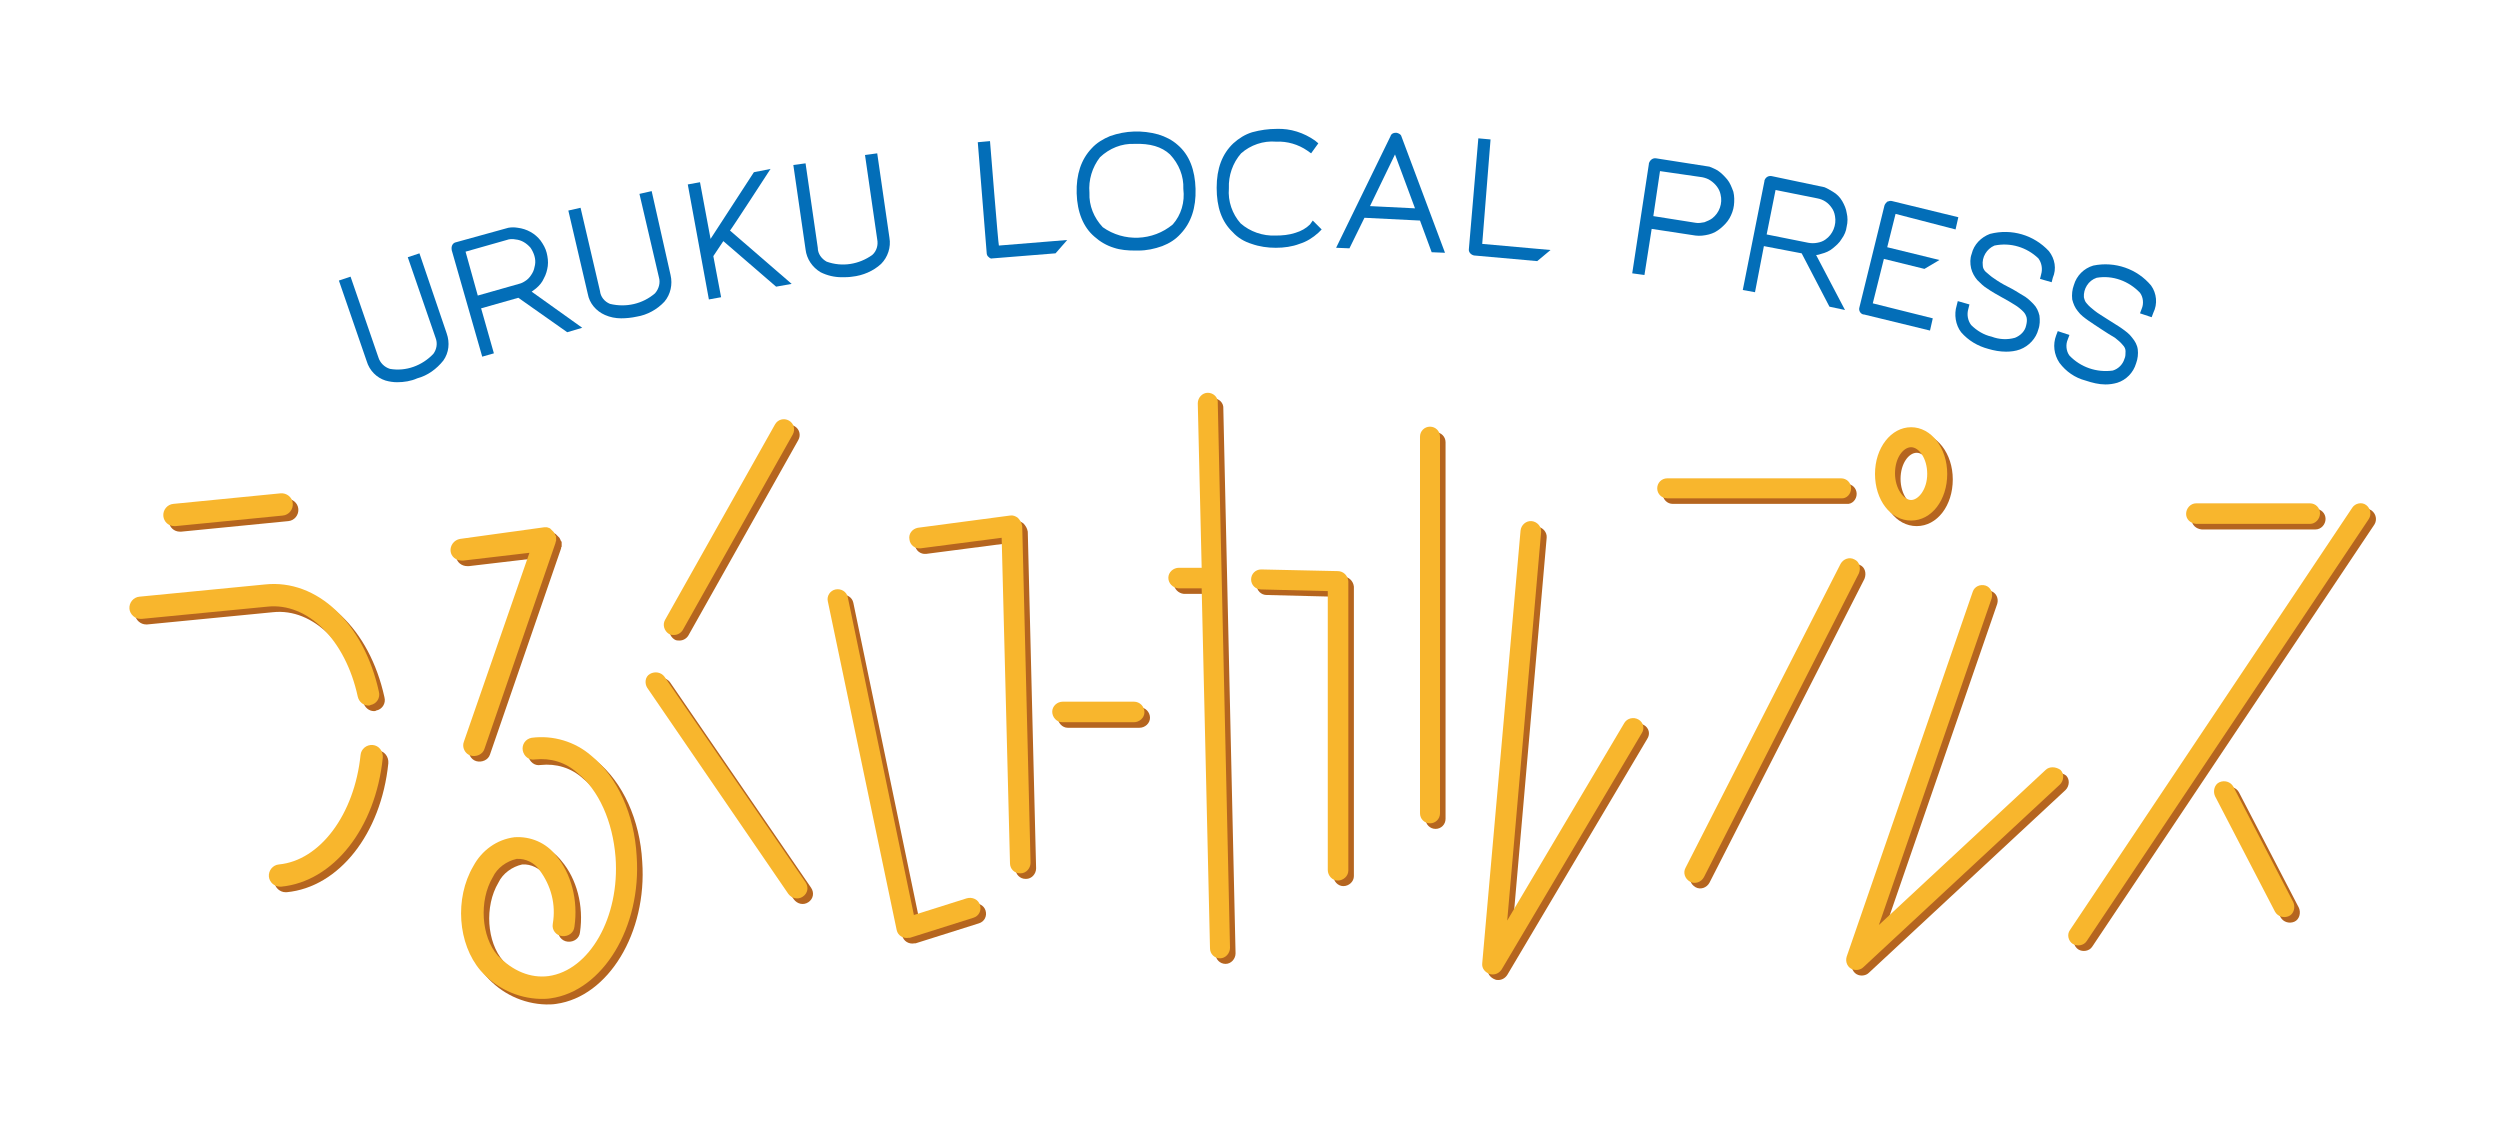 <?xml version="1.0" encoding="UTF-8"?><svg id="_レイヤー_1" xmlns="http://www.w3.org/2000/svg" width="450" height="203.1" viewBox="0 0 450 203.1"><defs><style>.cls-1{fill:none;}.cls-2{fill:#b5651f;}.cls-3{fill:#036eb8;}.cls-4{fill:#f8b62d;}</style></defs><g id="_グループ_16"><rect id="_長方形_16" class="cls-1" width="450" height="203.1"/><g id="_グループ_14"><path id="_パス_2" class="cls-3" d="M75.5,45.6l-2.1.7,5,14.5c.4,1,.2,2.1-.4,2.9-2,2.1-4.9,3.2-7.8,2.7-1-.3-1.8-1.1-2.1-2.1l-5-14.5-2.1.7,5,14.5c.5,1.7,1.8,3,3.4,3.5.7.2,1.4.3,2.1.3,1.2,0,2.5-.2,3.6-.7,1.9-.5,3.5-1.7,4.7-3.2,1-1.4,1.2-3.2.6-4.9l-4.9-14.4h0Z"/><path id="_パス_3" class="cls-3" d="M96.5,51.9c.6-.5,1.1-1.1,1.4-1.8.4-.7.6-1.5.7-2.2.1-.8,0-1.6-.2-2.4-.2-.8-.6-1.5-1.1-2.2-1-1.3-2.5-2.1-4.1-2.3-.6-.1-1.1-.1-1.7,0l-9.4,2.6c-.6.1-.9.7-.8,1.3v.1l5.5,19.2,2.1-.6-2.3-8.1,6.7-1.9,8.8,6.2,2.7-.8-9.1-6.5c.3-.2.5-.4.8-.6h0ZM96.3,47.7c-.1.5-.2,1-.5,1.5s-.6.9-1,1.2-.9.6-1.4.7l-7.4,2.1-2.2-7.9,7.4-2.1c.5-.2,1.1-.2,1.6-.1,1.1.1,2,.7,2.7,1.5.6.9,1,2,.8,3.1h0Z"/><path id="_パス_4" class="cls-3" d="M117.3,34.4l-2.2.5,3.5,15c.3,1,0,2.1-.7,2.9-2.2,1.9-5.2,2.6-8.1,1.9-1-.4-1.7-1.3-1.8-2.3l-3.5-15-2.2.5,3.5,15c.3,1.7,1.5,3.1,3.1,3.8.9.4,1.9.6,2.9.6.9,0,1.9-.1,2.8-.3,1.9-.3,3.7-1.3,5-2.7,1.1-1.3,1.5-3.1,1.1-4.8l-3.4-15.1c0,.1,0,0,0,0Z"/><path id="_パス_5" class="cls-3" d="M138.7,30.4l-3,.6-7.8,12-1.9-10.2-2.2.4,3.8,20.7,2.2-.4-1.4-7.4,1.8-2.7,9.5,8.2,2.8-.5-11.1-9.6c.1,0,7.3-11.1,7.3-11.1h0Z"/><path id="_パス_6" class="cls-3" d="M157.9,27.6l-2.2.3,2.2,15.2c.2,1-.1,2.1-.9,2.8-2.4,1.7-5.4,2.2-8.2,1.2-.9-.5-1.6-1.4-1.6-2.5l-2.2-15.2-2.2.3,2.2,15.2c.2,1.7,1.2,3.2,2.7,4.1,1.2.6,2.5.9,3.8.9.6,0,1.3,0,1.9-.1,1.9-.2,3.8-1,5.2-2.3,1.2-1.2,1.8-3,1.5-4.7l-2.2-15.2h0Z"/><path id="_パス_7" class="cls-3" d="M178.2,25.4l-2.2.2,1.6,19.9c0,.3.1.6.4.8.2.2.4.3.7.2h.1l11.2-.9,2.1-2.4-12.3,1c-.1,0-1.6-18.8-1.6-18.8Z"/><path id="_パス_8" class="cls-3" d="M212,26.1c-1-.9-2.2-1.5-3.5-1.9-2.9-.8-5.9-.7-8.7.3-1.2.5-2.4,1.2-3.3,2.2-1.9,2-2.8,4.7-2.7,8.1s1.2,6.1,3.2,7.8c1,.9,2.2,1.6,3.5,2,1.2.4,2.5.5,3.8.5h.6c1.5,0,2.9-.3,4.3-.8,1.3-.5,2.4-1.2,3.3-2.2,1.9-2,2.8-4.7,2.7-8.1s-1.1-6.1-3.2-7.9h0ZM211.1,40.4c-3.6,3-8.8,3.2-12.6.5-1.6-1.7-2.5-3.9-2.4-6.2-.2-2.3.5-4.6,1.9-6.4,1.7-1.6,3.9-2.5,6.2-2.4,2.8-.1,4.9.5,6.4,1.9,1.6,1.7,2.5,3.9,2.4,6.2.3,2.4-.4,4.7-1.9,6.4h0Z"/><path id="_パス_9" class="cls-3" d="M235.8,40.4c-.7.7-1.6,1.2-2.6,1.5-1.2.4-2.4.5-3.6.5-2.3.1-4.6-.7-6.3-2.2-1.5-1.7-2.3-4-2.1-6.3-.1-2.3.7-4.6,2.2-6.3,1.7-1.5,4-2.3,6.3-2.1,2-.1,4,.5,5.6,1.6l.7.5,1.3-1.8-.6-.5c-2-1.4-4.4-2.2-6.9-2.1-1.5,0-2.9.2-4.4.6-1.3.4-2.4,1.1-3.4,2-2,1.9-3,4.5-3,8s.9,6.1,2.9,8c.9,1,2.1,1.7,3.4,2.1,1.4.5,2.9.7,4.3.7h.1c1.4,0,2.9-.2,4.2-.7,1.3-.4,2.4-1.1,3.4-2l.6-.6-1.6-1.6-.5.7h0Z"/><path id="_パス_10" class="cls-3" d="M251.4,23.9h-.2c-.4,0-.8.2-.9.6l-9.8,20.1,2.4.1,2.7-5.5,10,.5,2.1,5.7,2.4.1-7.9-21.1c-.1-.2-.4-.4-.8-.5h0ZM246.6,37.1l4.5-9.3,3.6,9.7-8.1-.4Z"/><path id="_パス_11" class="cls-3" d="M268.3,25.1l-2.2-.2-1.7,19.9c-.1.6.4,1.1,1,1.2h.1l11.2,1,2.4-2-12.3-1.1,1.5-18.8h0Z"/><path id="_パス_12" class="cls-3" d="M310.9,32.3c-.5-.6-1.1-1.2-1.7-1.6-.5-.3-1-.5-1.5-.7l-9.6-1.5c-.6-.1-1.1.3-1.3.9v.1l-3,19.7,2.2.3,1.3-8.3,7.9,1.2c.8.1,1.6,0,2.4-.2s1.5-.6,2.1-1.1,1.2-1.1,1.6-1.8.7-1.5.8-2.3c.1-.8.1-1.7-.1-2.5-.3-.8-.6-1.6-1.1-2.2h0ZM306.4,31.9c.5.1,1.1.3,1.5.6.9.6,1.6,1.5,1.8,2.5.4,1.6-.2,3.3-1.5,4.3-.4.3-.9.5-1.4.7-.5.1-1.1.2-1.6.1l-7.6-1.2,1.2-8.1,7.6,1.1h0Z"/><path id="_パス_13" class="cls-3" d="M331.6,36.2c-.4-.7-1-1.3-1.7-1.7-.5-.3-1-.6-1.5-.8l-9.5-2c-.6-.1-1.1.2-1.3.8v.1l-3.9,19.6,2.2.4,1.6-8.3,6.8,1.3,5,9.6,2.8.6-5.2-9.9c.3,0,.6-.1.9-.2.8-.2,1.5-.5,2.1-1s1.2-1,1.6-1.7c.5-.7.8-1.4.9-2.2.2-.8.2-1.7,0-2.5-.1-.7-.4-1.4-.8-2.1h0ZM325.5,43.7l-7.5-1.5,1.6-8,7.5,1.5c1.1.2,2,.8,2.6,1.7.3.4.5.9.6,1.5.3,1.6-.4,3.3-1.7,4.2-.4.3-.9.5-1.5.6-.5.1-1.1.1-1.6,0Z"/><path id="_パス_14" class="cls-3" d="M352,41.3l.5-2.2-11.9-2.9c-.3-.1-.6,0-.9.1-.2.2-.4.4-.5.7l-4.5,18.3c-.2.6.2,1.2.7,1.3h.1l11.9,2.9.5-2.2-10.8-2.7,2-8,7.3,1.8,2.7-1.6-9.4-2.3,1.5-6,10.8,2.8h0Z"/><path id="_パス_15" class="cls-3" d="M368.8,45.2c-2.7-2.9-6.7-4.1-10.6-3.1-1.6.6-2.9,1.9-3.3,3.6-.3.8-.3,1.7-.1,2.6.2.8.6,1.5,1.1,2.1.6.6,1.2,1.2,1.9,1.6.7.5,1.6,1,2.5,1.5s1.8,1,2.4,1.4c.5.3,1,.7,1.5,1.2.3.3.5.7.6,1.1.1.5,0,1-.1,1.4-.2,1-1,1.8-2,2.2-1.4.4-2.9.3-4.2-.2-1.4-.3-2.7-1.1-3.7-2.1-.6-.8-.8-1.9-.5-2.9l.2-.8-2.1-.6-.2.8c-.5,1.6-.2,3.5.8,4.8,1.3,1.5,3,2.5,4.9,3,1,.3,2.1.5,3.2.5.8,0,1.7-.1,2.5-.4,1.6-.6,2.9-2,3.3-3.6.3-.8.3-1.7.2-2.5-.2-.8-.5-1.5-1.1-2.1s-1.2-1.2-2-1.6c-.8-.5-1.6-1-2.6-1.5h0c-1-.5-1.8-1-2.5-1.5-.5-.3-1-.8-1.5-1.2-.3-.3-.5-.7-.5-1.1-.2-1.5.7-3,2.1-3.6,2.9-.6,5.8.3,7.9,2.3.6.8.8,1.9.5,2.9l-.2.8,2.1.6.2-.8c.7-1.6.4-3.4-.7-4.8h0Z"/><path id="_パス_16" class="cls-3" d="M387.2,51.4c-2.5-3-6.5-4.4-10.4-3.6-1.7.5-3,1.8-3.5,3.5-.3.8-.4,1.7-.3,2.6.2.8.5,1.5,1,2.1.5.7,1.2,1.2,1.9,1.7.7.5,1.5,1,2.4,1.6s1.7,1.1,2.4,1.5c.5.4,1,.8,1.4,1.3.3.3.5.7.5,1.1,0,.5,0,1-.2,1.4-.3,1-1.1,1.8-2.1,2.1-2.9.4-5.8-.6-7.8-2.7-.6-.8-.7-2-.3-2.9l.3-.8-2.1-.7-.3.8c-.6,1.6-.4,3.4.6,4.9,1.2,1.6,2.8,2.7,4.7,3.2,1.2.4,2.4.7,3.6.7.7,0,1.4-.1,2.1-.3,1.6-.5,2.9-1.8,3.4-3.5.3-.8.4-1.7.3-2.5s-.5-1.5-1-2.1c-.5-.7-1.2-1.2-1.9-1.7-.7-.5-1.6-1-2.5-1.6h0c-.9-.6-1.8-1.1-2.4-1.6-.5-.4-1-.8-1.4-1.3-.3-.3-.4-.7-.5-1.1-.1-1.5.8-3,2.3-3.5,2.9-.5,5.8.6,7.8,2.7.6.8.7,2,.3,2.9l-.3.8,2.1.7.3-.8c.8-1.6.6-3.5-.4-4.9Z"/></g><g id="_グループ_15"><path id="_パス_17" class="cls-2" d="M396.3,95.3h20.5c1,0,1.8-.9,1.8-1.9s-.8-1.8-1.8-1.8h-20.5c-1,0-1.8.9-1.8,1.9s.8,1.7,1.8,1.8Z"/><path id="_パス_18" class="cls-2" d="M120.6,122.8c-.6-.8-1.7-1-2.6-.5s-1,1.7-.5,2.5l25.4,37.1c.6.8,1.7,1.1,2.6.5s1.1-1.7.5-2.6l-25.4-37h0Z"/><path id="_パス_19" class="cls-2" d="M121.4,115.1c.3.2.6.2.9.2.7,0,1.3-.4,1.6-.9l19.8-35.2c.5-.9.2-2-.7-2.5s-2-.2-2.5.7l-19.8,35.2c-.5.9-.1,2,.7,2.5h0Z"/><path id="_パス_20" class="cls-2" d="M175,162.7l-9.5,3-11.9-57.2c-.2-1-1.2-1.6-2.2-1.4s-1.6,1.2-1.4,2.1l12.4,59.2c.2,1,1.2,1.6,2.2,1.4h.2l11.4-3.6c1-.3,1.5-1.3,1.2-2.3s-1.4-1.5-2.4-1.2h0Z"/><path id="_パス_21" class="cls-2" d="M184.2,94.2c-.4-.3-.9-.5-1.4-.4l-16.6,2.2c-1,.2-1.7,1.1-1.5,2.1.1,1,1,1.7,2,1.6l14.6-1.9,1.5,58.6c0,1,.8,1.8,1.8,1.8h.1c1,0,1.8-.9,1.8-1.9l-1.5-60.6c-.1-.6-.4-1.1-.8-1.5h0Z"/><path id="_パス_22" class="cls-2" d="M205.1,127.3h-12.8c-1,0-1.9.8-1.9,1.8s.8,1.9,1.8,1.9h12.9c1,0,1.9-.8,1.9-1.8s-.8-1.9-1.9-1.9h0Z"/><path id="_パス_23" class="cls-2" d="M241.8,103.8l-13.8-.3h0c-1,0-1.8.8-1.8,1.8s.8,1.8,1.8,1.8l12,.3v50.2c0,1,.8,1.9,1.8,1.9s1.9-.8,1.9-1.8v-52.1c-.1-1-.9-1.8-1.9-1.8h0Z"/><path id="_パス_24" class="cls-2" d="M218.4,71.7c-1,0-1.8.9-1.8,1.9l.7,29.6h-4.1c-1,0-1.9.8-1.9,1.8s.8,1.8,1.8,1.9h4.2l1.5,64.8c0,1,.8,1.8,1.8,1.8h0c1,0,1.8-.9,1.8-1.9l-2.2-98c.1-1.1-.8-1.9-1.8-1.9h0Z"/><path id="_パス_25" class="cls-2" d="M258.4,77.8c-1,0-1.8.8-1.8,1.8h0v67.8c0,1,.8,1.8,1.8,1.8s1.8-.8,1.8-1.8v-67.8c0-1-.8-1.8-1.8-1.8h0Z"/><path id="_パス_26" class="cls-2" d="M295.9,130.5c-.9-.5-2-.2-2.5.6l-21.1,35.6,6.1-69.9c.1-1-.7-1.9-1.7-2s-1.9.7-2,1.7l-6.9,77.9c-.1.9.5,1.6,1.3,1.9.2.1.4.1.6.1.6,0,1.2-.3,1.6-.9l25.2-42.5c.6-.9.3-2-.6-2.5h0Z"/><path id="_パス_27" class="cls-2" d="M369.2,139.6l-30,27.9,20.3-58.8c.3-1-.2-2-1.1-2.3-1-.3-2,.2-2.3,1.1l-22.7,65.7c-.3,1,.2,2,1.1,2.3.6.2,1.4.1,1.9-.4l35.4-32.9c.7-.7.8-1.9.1-2.6-.8-.6-2-.7-2.7,0h0Z"/><path id="_パス_28" class="cls-2" d="M426.9,91.9c-.8-.6-2-.3-2.5.5h0l-50.8,76c-.6.8-.3,2,.5,2.5s2,.3,2.5-.5h0l50.8-76c.5-.8.3-1.9-.5-2.5h0Z"/><path id="_パス_29" class="cls-2" d="M334.2,88.9c0-1-.8-1.8-1.8-1.8h-31.3c-1,0-1.8.8-1.8,1.8s.8,1.8,1.8,1.8h31.3c1,.1,1.8-.8,1.8-1.8h0Z"/><path id="_パス_30" class="cls-2" d="M334.8,101.7c-.9-.5-2-.1-2.5.8l-27.9,54.7c-.5.9-.1,2,.8,2.5s2,.1,2.5-.8h0l27.9-54.7c.4-1,.1-2.1-.8-2.5h0Z"/><path id="_パス_31" class="cls-2" d="M345,94.7c3.7,0,6.5-3.7,6.5-8.4s-2.9-8.4-6.5-8.4-6.5,3.7-6.5,8.4,2.8,8.4,6.5,8.4ZM345,81.5c1.4,0,2.9,2,2.9,4.8s-1.6,4.7-2.9,4.7-2.9-2-2.9-4.8,1.5-4.7,2.9-4.7h0Z"/><path id="_パス_32" class="cls-2" d="M403,142.6c-.5-.9-1.6-1.2-2.5-.8s-1.2,1.6-.8,2.5l10.8,20.8c.5.9,1.6,1.2,2.5.8s1.2-1.6.8-2.5l-10.8-20.8Z"/><path id="_パス_33" class="cls-2" d="M32.4,95.7h.2l19.3-1.9c1.1-.1,1.9-1.1,1.8-2.2s-1.1-1.9-2.2-1.8l-19.3,1.9c-1.1.1-1.9,1.1-1.8,2.2.1,1,.9,1.8,2,1.8h0Z"/><path id="_パス_34" class="cls-2" d="M65.4,126.4c.2.9,1,1.6,1.9,1.6.1,0,.3,0,.4-.1,1.1-.2,1.8-1.3,1.5-2.4h0c-2.7-12.3-11.1-20.3-20.5-19.3h0l-22.6,2.2c-1.1.1-1.9,1.1-1.8,2.2.1,1,1,1.8,2,1.8h.2l22.6-2.2h0c7.3-.8,14.1,6,16.3,16.2h0Z"/><path id="_パス_35" class="cls-2" d="M68.1,135.1c-1.1-.1-2.1.7-2.2,1.8h0c-1.1,10.7-7.3,19-14.7,19.7-1.1.1-1.9,1.1-1.8,2.2.1,1,1,1.8,2,1.8h.2c9.4-.9,17-10.5,18.3-23.2.1-1.2-.7-2.2-1.8-2.3h0Z"/><path id="_パス_36" class="cls-2" d="M96.3,100.5l-11.8,34c-.4,1,.2,2.2,1.2,2.5s2.2-.2,2.5-1.2l12.8-37.1v-.1c0-.07.03-.13.1-.2v-.8c0-.07-.03-.13-.1-.2s-.1-.13-.1-.2c0-.1-.1-.1-.1-.2s-.1-.1-.1-.2l-.1-.1-.2-.2-.1-.1-.2-.2-.1-.1c-.1,0-.2-.1-.2-.1h-.1c-.1,0-.2-.1-.2-.1h-.5l-15.2,2.1c-1.1.2-1.8,1.2-1.7,2.2.1,1,1,1.7,2,1.7h.3l11.9-1.4h0Z"/><path id="_パス_37" class="cls-2" d="M107.4,137c-2.9-2.5-6.8-3.7-10.7-3.2-1.1.2-1.8,1.2-1.6,2.3.2,1,1.1,1.8,2.2,1.6,2.8-.3,5.5.5,7.6,2.4,3.9,3.1,6.4,8.8,6.9,15.2.8,10.8-4.7,20.4-12.1,21.4-3.2.4-6.4-.9-9.1-3.7-3-3.4-3.4-9.9-.9-14.1.8-1.7,2.5-2.9,4.3-3.3,1.6-.1,3.2.7,4.1,2,2.1,2.8,3,6.2,2.4,9.7-.2,1.1.6,2.1,1.7,2.2s2.1-.6,2.2-1.7c.7-4.8-.6-9.6-3.3-12.8-1.8-2.3-4.6-3.5-7.5-3.3-3.2.4-5.9,2.4-7.4,5.2-3.4,5.8-2.8,14,1.3,18.8h0c2.7,3.1,6.6,5,10.8,5.1.6,0,1.2,0,1.8-.1,9.4-1.3,16.4-12.8,15.5-25.6-.4-7.5-3.5-14.3-8.2-18.1h0Z"/></g><g id="_グループ_15-2"><path id="_パス_17-2" class="cls-4" d="M395.3,94.3h20.5c1,0,1.8-.9,1.8-1.9s-.8-1.8-1.8-1.8h-20.5c-1,0-1.8.9-1.8,1.9s.8,1.7,1.8,1.8Z"/><path id="_パス_18-2" class="cls-4" d="M119.6,121.8c-.6-.8-1.7-1-2.6-.5s-1,1.7-.5,2.5l25.4,37.1c.6.8,1.7,1.1,2.6.5s1.1-1.7.5-2.6l-25.4-37h0Z"/><path id="_パス_19-2" class="cls-4" d="M120.4,114.1c.3.2.6.2.9.2.7,0,1.3-.4,1.6-.9l19.8-35.2c.5-.9.2-2-.7-2.5s-2-.2-2.5.7l-19.8,35.2c-.5.9-.1,2,.7,2.5h0Z"/><path id="_パス_20-2" class="cls-4" d="M174,161.7l-9.5,3-11.9-57.2c-.2-1-1.2-1.6-2.2-1.4s-1.6,1.2-1.4,2.1l12.4,59.2c.2,1,1.2,1.6,2.2,1.4h.2l11.4-3.6c1-.3,1.5-1.3,1.2-2.3s-1.4-1.5-2.4-1.2h0Z"/><path id="_パス_21-2" class="cls-4" d="M183.2,93.2c-.4-.3-.9-.5-1.4-.4l-16.6,2.2c-1,.2-1.7,1.1-1.5,2.1.1,1,1,1.7,2,1.6l14.6-1.9,1.5,58.6c0,1,.8,1.8,1.8,1.8h.1c1,0,1.8-.9,1.8-1.9l-1.5-60.6c-.1-.6-.4-1.1-.8-1.5h0Z"/><path id="_パス_22-2" class="cls-4" d="M204.1,126.3h-12.8c-1,0-1.9.8-1.9,1.8s.8,1.9,1.8,1.9h12.9c1,0,1.9-.8,1.9-1.8s-.8-1.9-1.9-1.9h0Z"/><path id="_パス_23-2" class="cls-4" d="M240.8,102.8l-13.8-.3h0c-1,0-1.8.8-1.8,1.8s.8,1.8,1.8,1.8l12,.3v50.2c0,1,.8,1.9,1.8,1.9s1.9-.8,1.9-1.8v-52.1c-.1-1-.9-1.8-1.9-1.8h0Z"/><path id="_パス_24-2" class="cls-4" d="M217.4,70.7c-1,0-1.8.9-1.8,1.9l.7,29.6h-4.1c-1,0-1.9.8-1.9,1.8s.8,1.8,1.8,1.9h4.2l1.5,64.8c0,1,.8,1.8,1.8,1.8h0c1,0,1.8-.9,1.8-1.9l-2.2-98c.1-1.1-.8-1.9-1.8-1.9h0Z"/><path id="_パス_25-2" class="cls-4" d="M257.4,76.8c-1,0-1.8.8-1.8,1.8h0v67.8c0,1,.8,1.8,1.8,1.8s1.8-.8,1.8-1.8v-67.8c0-1-.8-1.8-1.8-1.8h0Z"/><path id="_パス_26-2" class="cls-4" d="M294.9,129.5c-.9-.5-2-.2-2.5.6l-21.1,35.6,6.1-69.9c.1-1-.7-1.9-1.7-2s-1.9.7-2,1.7l-6.9,77.9c-.1.9.5,1.6,1.3,1.9.2.1.4.1.6.1.6,0,1.2-.3,1.6-.9l25.2-42.5c.6-.9.3-2-.6-2.5h0Z"/><path id="_パス_27-2" class="cls-4" d="M368.2,138.6l-30,27.9,20.3-58.8c.3-1-.2-2-1.1-2.3-1-.3-2,.2-2.3,1.1l-22.7,65.7c-.3,1,.2,2,1.1,2.3.6.2,1.4.1,1.9-.4l35.4-32.9c.7-.7.8-1.9.1-2.6-.8-.6-2-.7-2.7,0h0Z"/><path id="_パス_28-2" class="cls-4" d="M425.9,90.9c-.8-.6-2-.3-2.5.5h0l-50.8,76c-.6.8-.3,2,.5,2.5s2,.3,2.5-.5h0l50.8-76c.5-.8.3-1.9-.5-2.5h0Z"/><path id="_パス_29-2" class="cls-4" d="M333.2,87.9c0-1-.8-1.8-1.8-1.8h-31.3c-1,0-1.8.8-1.8,1.8s.8,1.8,1.8,1.8h31.3c1,.1,1.8-.8,1.8-1.8h0Z"/><path id="_パス_30-2" class="cls-4" d="M333.8,100.7c-.9-.5-2-.1-2.5.8l-27.9,54.7c-.5.9-.1,2,.8,2.5s2,.1,2.5-.8h0l27.9-54.7c.4-1,.1-2.1-.8-2.5h0Z"/><path id="_パス_31-2" class="cls-4" d="M344,93.7c3.7,0,6.5-3.7,6.5-8.4s-2.9-8.4-6.5-8.4-6.5,3.7-6.5,8.4,2.8,8.4,6.5,8.4ZM344,80.5c1.4,0,2.9,2,2.9,4.8s-1.6,4.7-2.9,4.7-2.9-2-2.9-4.8,1.5-4.7,2.9-4.7h0Z"/><path id="_パス_32-2" class="cls-4" d="M402,141.6c-.5-.9-1.6-1.2-2.5-.8s-1.2,1.6-.8,2.5l10.8,20.8c.5.9,1.6,1.2,2.5.8s1.2-1.6.8-2.5l-10.8-20.8Z"/><path id="_パス_33-2" class="cls-4" d="M31.4,94.7h.2l19.3-1.9c1.1-.1,1.9-1.1,1.8-2.2s-1.1-1.9-2.2-1.8l-19.3,1.9c-1.1.1-1.9,1.1-1.8,2.2.1,1,.9,1.8,2,1.8h0Z"/><path id="_パス_34-2" class="cls-4" d="M64.4,125.4c.2.9,1,1.6,1.9,1.6.1,0,.3,0,.4-.1,1.1-.2,1.8-1.3,1.5-2.4h0c-2.7-12.3-11.1-20.3-20.5-19.3h0l-22.6,2.2c-1.1.1-1.9,1.1-1.8,2.2.1,1,1,1.8,2,1.8h.2l22.6-2.2h0c7.3-.8,14.1,6,16.3,16.2h0Z"/><path id="_パス_35-2" class="cls-4" d="M67.1,134.1c-1.1-.1-2.1.7-2.2,1.8h0c-1.1,10.7-7.3,19-14.7,19.7-1.1.1-1.9,1.1-1.8,2.2.1,1,1,1.8,2,1.8h.2c9.4-.9,17-10.5,18.3-23.2.1-1.2-.7-2.2-1.8-2.3h0Z"/><path id="_パス_36-2" class="cls-4" d="M95.3,99.5l-11.8,34c-.4,1,.2,2.2,1.2,2.5s2.2-.2,2.5-1.2l12.8-37.1v-.1c0-.07.03-.13.1-.2v-.8c0-.07-.03-.13-.1-.2s-.1-.13-.1-.2c0-.1-.1-.1-.1-.2s-.1-.1-.1-.2l-.1-.1-.2-.2-.1-.1-.2-.2-.1-.1c-.1,0-.2-.1-.2-.1h-.1c-.1,0-.2-.1-.2-.1h-.5l-15.2,2.1c-1.1.2-1.8,1.2-1.7,2.2.1,1,1,1.7,2,1.7h.3l11.9-1.4h0Z"/><path id="_パス_37-2" class="cls-4" d="M106.4,136c-2.9-2.5-6.8-3.7-10.7-3.2-1.1.2-1.8,1.2-1.6,2.3.2,1,1.1,1.8,2.2,1.6,2.8-.3,5.5.5,7.6,2.4,3.9,3.1,6.4,8.8,6.9,15.2.8,10.8-4.7,20.4-12.1,21.4-3.2.4-6.4-.9-9.1-3.7-3-3.4-3.4-9.9-.9-14.1.8-1.7,2.5-2.9,4.3-3.3,1.6-.1,3.2.7,4.1,2,2.1,2.8,3,6.2,2.4,9.7-.2,1.1.6,2.1,1.7,2.2s2.1-.6,2.2-1.7c.7-4.8-.6-9.6-3.3-12.8-1.8-2.3-4.6-3.5-7.5-3.3-3.2.4-5.9,2.4-7.4,5.2-3.4,5.8-2.8,14,1.3,18.8h0c2.7,3.1,6.6,5,10.8,5.1.6,0,1.2,0,1.8-.1,9.4-1.3,16.4-12.8,15.5-25.6-.4-7.5-3.5-14.3-8.2-18.1h0Z"/></g><rect id="_長方形_17" class="cls-1" x="23.3" y="23.3" width="403.4" height="156.4"/></g></svg>